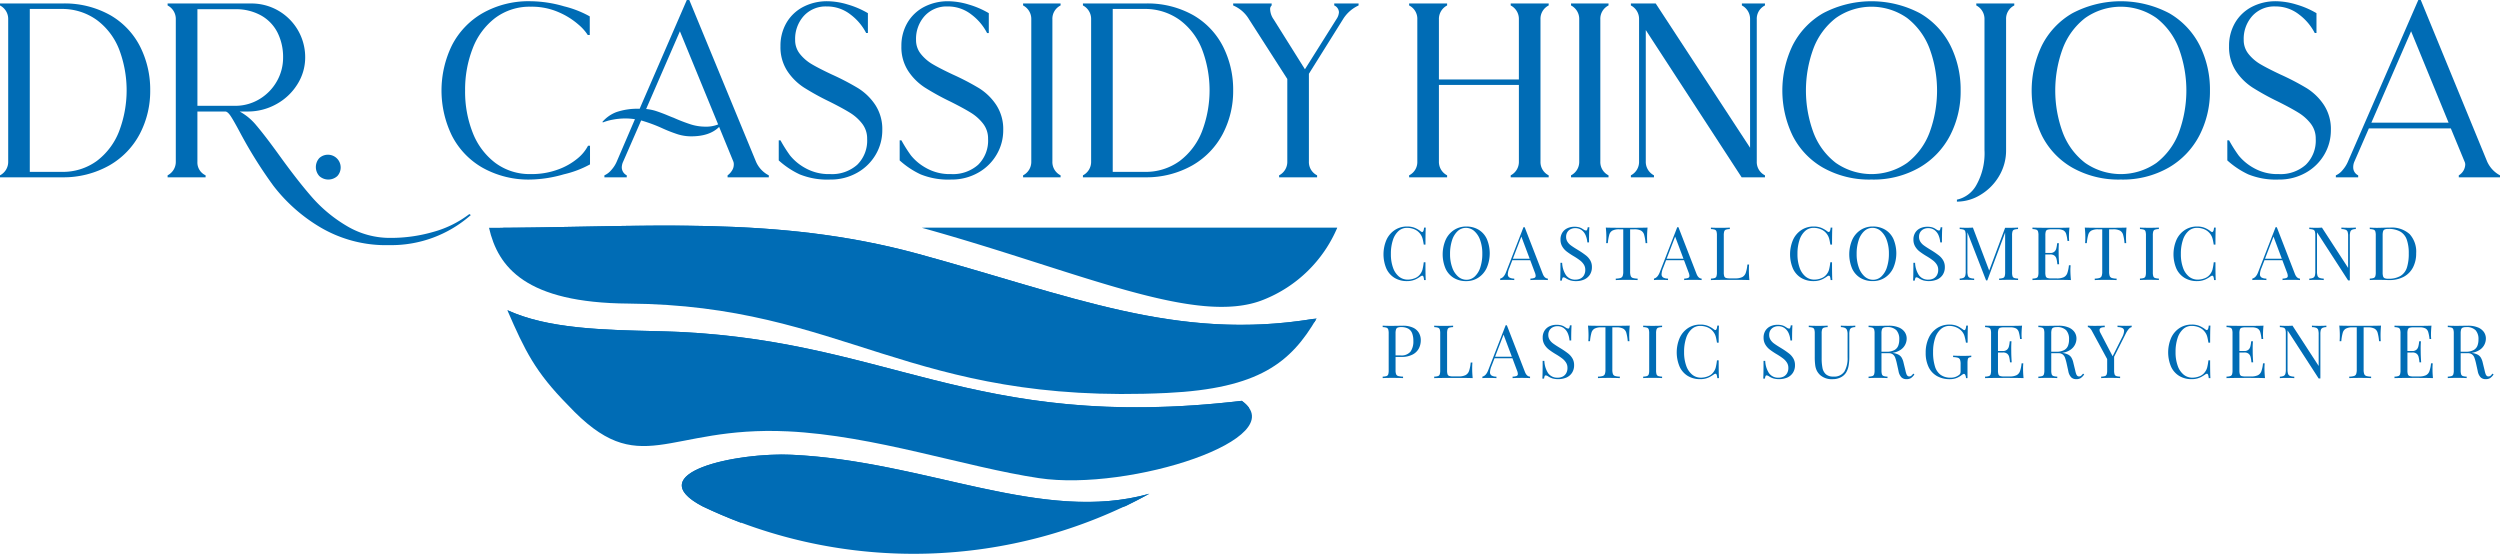 <svg height="123.404" viewBox="0 0 557.078 123.404" width="557.078" xmlns="http://www.w3.org/2000/svg"><g fill="#006cb5"><path d="m591.376 523.516a5.906 5.906 0 0 1 1.359.791.532.532 0 0 0 .322.145c.227 0 .366-.328.421-.985h.378q-.064 1.074-.064 3.8h-.379c-.08-.494-.154-.88-.221-1.154a3.54 3.54 0 0 0 -.238-.7 3.386 3.386 0 0 0 -.372-.593 3.111 3.111 0 0 0 -1.266-.969 4.225 4.225 0 0 0 -1.654-.321 2.754 2.754 0 0 0 -1.879.71 4.569 4.569 0 0 0 -1.252 2.024 9.661 9.661 0 0 0 -.443 3.082 8.791 8.791 0 0 0 .485 3.089 4.392 4.392 0 0 0 1.33 1.96 3.017 3.017 0 0 0 1.921.669 4.252 4.252 0 0 0 1.6-.314 2.636 2.636 0 0 0 1.218-.944 2.883 2.883 0 0 0 .484-.98 12.365 12.365 0 0 0 .282-1.634h.379q0 2.849.064 3.969h-.378a2.74 2.74 0 0 0 -.134-.746q-.091-.229-.27-.229a.673.673 0 0 0 -.338.137 8.989 8.989 0 0 1 -.908.568 4.409 4.409 0 0 1 -.948.363 4.677 4.677 0 0 1 -1.2.141 5.249 5.249 0 0 1 -2.755-.709 4.715 4.715 0 0 1 -1.831-2.062 8.193 8.193 0 0 1 .02-6.441 5.188 5.188 0 0 1 1.864-2.178 4.877 4.877 0 0 1 2.717-.774 4.5 4.5 0 0 1 1.686.285z" transform="translate(-276.153 -472.756)"/><path d="m612.142 523.944a4.706 4.706 0 0 1 1.83 2.061 8.2 8.2 0 0 1 -.02 6.441 5.168 5.168 0 0 1 -1.864 2.178 4.878 4.878 0 0 1 -2.717.774 5.252 5.252 0 0 1 -2.756-.709 4.721 4.721 0 0 1 -1.83-2.062 8.193 8.193 0 0 1 .02-6.441 5.183 5.183 0 0 1 1.864-2.178 4.877 4.877 0 0 1 2.717-.774 5.244 5.244 0 0 1 2.756.71zm-4.684.326a4.744 4.744 0 0 0 -1.242 2.057 9.636 9.636 0 0 0 -.436 3.021 8.676 8.676 0 0 0 .485 3.025 4.748 4.748 0 0 0 1.318 2.016 2.8 2.8 0 0 0 1.852.71 2.664 2.664 0 0 0 1.86-.74 4.731 4.731 0 0 0 1.237-2.056 9.6 9.6 0 0 0 .436-3.021 8.712 8.712 0 0 0 -.483-3.025 4.767 4.767 0 0 0 -1.315-2.016 2.77 2.77 0 0 0 -1.847-.71 2.679 2.679 0 0 0 -1.865.739z" transform="translate(-282.662 -472.756)"/><path d="m633.9 534.908v.331q-.679-.048-1.775-.049c-.94 0-1.646.017-2.113.049v-.331a2.476 2.476 0 0 0 .9-.154.464.464 0 0 0 .27-.459 2.285 2.285 0 0 0 -.193-.775l-1.017-2.711h-3.985l-.677 1.751a3.918 3.918 0 0 0 -.331 1.355.822.822 0 0 0 .351.75 2.124 2.124 0 0 0 1.085.242v.331q-.945-.048-1.9-.049-.743 0-1.234.049v-.331q.824-.185 1.3-1.435l3.887-10.012h.267l4.025 10.391q.396 1.025 1.14 1.057zm-5.9-9.357-1.894 4.928h3.743z" transform="translate(-288.99 -472.831)"/><path d="m647.306 523.391a2.588 2.588 0 0 1 .609.21 5.439 5.439 0 0 1 .532.318 1.232 1.232 0 0 0 .566.233.251.251 0 0 0 .233-.172 1.948 1.948 0 0 0 .129-.554h.38q-.082.967-.08 3.371h-.38a4.937 4.937 0 0 0 -.367-1.564 2.805 2.805 0 0 0 -.887-1.166 2.323 2.323 0 0 0 -1.455-.448 2.193 2.193 0 0 0 -1.041.242 1.783 1.783 0 0 0 -.718.676 1.927 1.927 0 0 0 -.258 1 2.017 2.017 0 0 0 .285 1.088 2.971 2.971 0 0 0 .734.8q.448.339 1.262.839l.492.3a18.738 18.738 0 0 1 1.646 1.133 3.872 3.872 0 0 1 .968 1.114 2.906 2.906 0 0 1 .363 1.472 3.052 3.052 0 0 1 -.468 1.723 2.915 2.915 0 0 1 -1.262 1.06 4.327 4.327 0 0 1 -1.779.354 4.281 4.281 0 0 1 -1.3-.165 4.209 4.209 0 0 1 -.96-.448 1.229 1.229 0 0 0 -.566-.233.253.253 0 0 0 -.233.174 1.976 1.976 0 0 0 -.13.552h-.38q.066-.9.066-3.961h.38a5.379 5.379 0 0 0 .822 2.714 2.466 2.466 0 0 0 2.187 1.037 2.414 2.414 0 0 0 1.053-.234 1.853 1.853 0 0 0 .79-.73 2.329 2.329 0 0 0 .3-1.238 2.125 2.125 0 0 0 -.311-1.141 3.538 3.538 0 0 0 -.843-.924 13.906 13.906 0 0 0 -1.42-.952 15.956 15.956 0 0 1 -1.581-1.056 3.964 3.964 0 0 1 -.98-1.117 2.948 2.948 0 0 1 -.384-1.529 2.827 2.827 0 0 1 .424-1.582 2.612 2.612 0 0 1 1.13-.963 3.727 3.727 0 0 1 1.553-.318 3.958 3.958 0 0 1 .879.085z" transform="translate(-295.59 -472.78)"/><path d="m667.632 525.7q0 .831.048 1.355h-.38a10.046 10.046 0 0 0 -.327-1.9 1.53 1.53 0 0 0 -.694-.9 3.139 3.139 0 0 0 -1.521-.286h-.9v9.4a2.872 2.872 0 0 0 .129 1 .753.753 0 0 0 .467.44 3.853 3.853 0 0 0 1.073.145v.331q-.871-.048-2.427-.049-1.653 0-2.443.049v-.331a3.831 3.831 0 0 0 1.072-.145.745.745 0 0 0 .467-.44 2.837 2.837 0 0 0 .13-1v-9.4h-.894a3.135 3.135 0 0 0 -1.521.286 1.524 1.524 0 0 0 -.693.9 10 10 0 0 0 -.328 1.9h-.378q.048-.524.047-1.355a20.132 20.132 0 0 0 -.12-2.114q1.372.05 4.663.049 3.266 0 4.639-.049-.111 1.176-.109 2.114z" transform="translate(-300.615 -472.871)"/><path d="m685.086 534.908v.331q-.679-.048-1.775-.049-1.41 0-2.114.049v-.331a2.481 2.481 0 0 0 .9-.154.465.465 0 0 0 .27-.459 2.283 2.283 0 0 0 -.194-.775l-1.017-2.711h-3.985l-.677 1.751a3.923 3.923 0 0 0 -.331 1.355.823.823 0 0 0 .35.75 2.129 2.129 0 0 0 1.085.242v.331q-.944-.048-1.9-.049-.743 0-1.235.049v-.331q.823-.185 1.3-1.435l3.888-10.012h.267l4.025 10.391q.399 1.025 1.143 1.057zm-5.9-9.357-1.894 4.928h3.743z" transform="translate(-305.91 -472.831)"/><path d="m696.763 524.043a.62.62 0 0 0 -.372.387 2.939 2.939 0 0 0 -.1.9v8.195a2.9 2.9 0 0 0 .1.9.6.6 0 0 0 .372.375 2.814 2.814 0 0 0 .868.1h1.21a3.379 3.379 0 0 0 1.568-.289 1.666 1.666 0 0 0 .774-.929 7.994 7.994 0 0 0 .368-1.871h.38q-.049.516-.049 1.355 0 .937.114 2.113-1.121-.048-3.783-.049-3.17 0-4.792.049v-.331a2.962 2.962 0 0 0 .868-.129.616.616 0 0 0 .37-.388 2.925 2.925 0 0 0 .1-.9v-8.195a2.935 2.935 0 0 0 -.1-.9.618.618 0 0 0 -.37-.387 2.933 2.933 0 0 0 -.868-.13v-.331q.686.05 2.114.049 1.337 0 2.1-.049v.331a2.93 2.93 0 0 0 -.872.124z" transform="translate(-312.177 -472.871)"/><path d="m726.713 523.516a5.909 5.909 0 0 1 1.36.791.531.531 0 0 0 .321.145c.227 0 .366-.328.421-.985h.378q-.064 1.074-.064 3.8h-.379c-.081-.494-.154-.88-.221-1.154a3.572 3.572 0 0 0 -.238-.7 3.416 3.416 0 0 0 -.372-.593 3.109 3.109 0 0 0 -1.267-.969 4.223 4.223 0 0 0 -1.654-.321 2.754 2.754 0 0 0 -1.879.71 4.57 4.57 0 0 0 -1.252 2.024 9.672 9.672 0 0 0 -.443 3.082 8.787 8.787 0 0 0 .485 3.089 4.392 4.392 0 0 0 1.33 1.96 3.017 3.017 0 0 0 1.92.669 4.251 4.251 0 0 0 1.6-.314 2.636 2.636 0 0 0 1.218-.944 2.889 2.889 0 0 0 .485-.98 12.512 12.512 0 0 0 .282-1.634h.379q0 2.849.064 3.969h-.378a2.748 2.748 0 0 0 -.134-.746c-.061-.153-.151-.229-.27-.229a.672.672 0 0 0 -.338.137 9.025 9.025 0 0 1 -.909.568 4.411 4.411 0 0 1 -.948.363 4.676 4.676 0 0 1 -1.2.141 5.249 5.249 0 0 1 -2.756-.709 4.722 4.722 0 0 1 -1.831-2.062 8.194 8.194 0 0 1 .02-6.441 5.185 5.185 0 0 1 1.864-2.178 4.877 4.877 0 0 1 2.718-.774 4.5 4.5 0 0 1 1.688.285z" transform="translate(-320.891 -472.756)"/><path d="m747.48 523.944a4.7 4.7 0 0 1 1.83 2.056 8.194 8.194 0 0 1 -.02 6.441 5.169 5.169 0 0 1 -1.864 2.178 4.877 4.877 0 0 1 -2.717.774 5.25 5.25 0 0 1 -2.756-.709 4.715 4.715 0 0 1 -1.831-2.062 8.194 8.194 0 0 1 .02-6.441 5.187 5.187 0 0 1 1.864-2.178 4.877 4.877 0 0 1 2.717-.774 5.246 5.246 0 0 1 2.757.715zm-4.684.326a4.739 4.739 0 0 0 -1.242 2.057 9.634 9.634 0 0 0 -.436 3.021 8.679 8.679 0 0 0 .485 3.025 4.757 4.757 0 0 0 1.318 2.016 2.8 2.8 0 0 0 1.852.71 2.663 2.663 0 0 0 1.86-.74 4.724 4.724 0 0 0 1.237-2.056 9.6 9.6 0 0 0 .437-3.021 8.7 8.7 0 0 0 -.483-3.025 4.761 4.761 0 0 0 -1.315-2.016 2.77 2.77 0 0 0 -1.847-.71 2.675 2.675 0 0 0 -1.862.739z" transform="translate(-327.401 -472.756)"/><path d="m764.783 523.391a2.59 2.59 0 0 1 .609.21 5.475 5.475 0 0 1 .532.318 1.232 1.232 0 0 0 .565.233.251.251 0 0 0 .234-.172 1.972 1.972 0 0 0 .129-.554h.38q-.082.967-.081 3.371h-.379a4.952 4.952 0 0 0 -.367-1.564 2.811 2.811 0 0 0 -.887-1.166 2.323 2.323 0 0 0 -1.455-.448 2.19 2.19 0 0 0 -1.041.242 1.79 1.79 0 0 0 -.718.676 1.933 1.933 0 0 0 -.257 1 2.025 2.025 0 0 0 .284 1.088 2.994 2.994 0 0 0 .735.8q.448.339 1.262.839l.492.3a18.747 18.747 0 0 1 1.646 1.133 3.868 3.868 0 0 1 .968 1.114 2.906 2.906 0 0 1 .362 1.472 3.052 3.052 0 0 1 -.467 1.723 2.917 2.917 0 0 1 -1.262 1.06 4.86 4.86 0 0 1 -3.077.189 4.205 4.205 0 0 1 -.96-.448 1.227 1.227 0 0 0 -.566-.233.252.252 0 0 0 -.233.174 1.962 1.962 0 0 0 -.13.552h-.38q.066-.9.066-3.961h.379a5.373 5.373 0 0 0 .821 2.714 2.466 2.466 0 0 0 2.187 1.037 2.415 2.415 0 0 0 1.053-.234 1.851 1.851 0 0 0 .79-.73 2.336 2.336 0 0 0 .3-1.238 2.127 2.127 0 0 0 -.311-1.141 3.536 3.536 0 0 0 -.843-.924 13.847 13.847 0 0 0 -1.421-.952 15.985 15.985 0 0 1 -1.58-1.056 3.971 3.971 0 0 1 -.98-1.117 2.95 2.95 0 0 1 -.384-1.529 2.826 2.826 0 0 1 .424-1.582 2.608 2.608 0 0 1 1.129-.963 3.727 3.727 0 0 1 1.553-.318 3.955 3.955 0 0 1 .879.085z" transform="translate(-334.425 -472.78)"/><path d="m788.382 524.043a.623.623 0 0 0 -.372.387 2.932 2.932 0 0 0 -.1.9v8.195a2.922 2.922 0 0 0 .1.9.621.621 0 0 0 .372.388 2.953 2.953 0 0 0 .867.129v.331q-.775-.048-2.1-.049-1.419 0-2.114.049v-.331a2.9 2.9 0 0 0 .862-.129.613.613 0 0 0 .367-.388 2.918 2.918 0 0 0 .1-.9v-8.839l-3.976 10.671h-.267l-4.163-10.72v8.719a3.08 3.08 0 0 0 .113.96.766.766 0 0 0 .424.463 2.706 2.706 0 0 0 .964.166v.331q-.589-.048-1.686-.049-.985 0-1.533.049v-.331a2.159 2.159 0 0 0 .85-.166.755.755 0 0 0 .384-.463 3.292 3.292 0 0 0 .1-.96v-8.026a2.905 2.905 0 0 0 -.1-.9.617.617 0 0 0 -.37-.387 2.931 2.931 0 0 0 -.867-.13v-.331c.36.034.872.049 1.533.049.58 0 1.05-.016 1.411-.049l3.63 9.584 3.548-9.534h.783q1.322 0 2.1-.049v.331a2.923 2.923 0 0 0 -.86.129z" transform="translate(-339.557 -472.871)"/><path d="m809.03 535.279q-1.121-.048-3.783-.049-3.17 0-4.792.049v-.331a2.96 2.96 0 0 0 .868-.129.615.615 0 0 0 .37-.388 2.907 2.907 0 0 0 .1-.9v-8.195a2.916 2.916 0 0 0 -.1-.9.616.616 0 0 0 -.37-.387 2.93 2.93 0 0 0 -.868-.13v-.331q1.622.05 4.792.049 2.428 0 3.452-.049a18.993 18.993 0 0 0 -.113 1.952 8.471 8.471 0 0 0 .049 1.024h-.38a8.08 8.08 0 0 0 -.3-1.6 1.33 1.33 0 0 0 -.614-.762 2.772 2.772 0 0 0 -1.3-.238h-1.372a2.764 2.764 0 0 0 -.868.1.59.59 0 0 0 -.371.375 2.883 2.883 0 0 0 -.1.9v3.9h1.1a1.307 1.307 0 0 0 .892-.274 1.364 1.364 0 0 0 .419-.645 6.239 6.239 0 0 0 .181-.936 2.54 2.54 0 0 1 .041-.323h.378q-.055.815-.056 1.557l.009.791q0 .838.1 2.347h-.394l-.025-.235a6.371 6.371 0 0 0 -.184-1.041 1.309 1.309 0 0 0 -.431-.648 1.459 1.459 0 0 0 -.941-.263h-1.1v3.969a2.9 2.9 0 0 0 .1.9.6.6 0 0 0 .371.375 2.816 2.816 0 0 0 .868.1h1.21a3.548 3.548 0 0 0 1.569-.274 1.606 1.606 0 0 0 .774-.88 7.251 7.251 0 0 0 .367-1.774h.38a11.576 11.576 0 0 0 -.049 1.194q.008.921.121 2.1z" transform="translate(-347.559 -472.871)"/><path d="m827.061 525.7c0 .554.015 1.005.047 1.355h-.378a10 10 0 0 0 -.328-1.9 1.53 1.53 0 0 0 -.693-.9 3.141 3.141 0 0 0 -1.521-.286h-.894v9.4a2.888 2.888 0 0 0 .128 1 .754.754 0 0 0 .468.44 3.847 3.847 0 0 0 1.073.145v.331q-.872-.048-2.428-.049-1.653 0-2.443.049v-.331a3.829 3.829 0 0 0 1.071-.145.748.748 0 0 0 .468-.44 2.837 2.837 0 0 0 .129-1v-9.4h-.894a3.136 3.136 0 0 0 -1.521.286 1.531 1.531 0 0 0 -.694.9 9.99 9.99 0 0 0 -.327 1.9h-.378q.048-.524.047-1.355a20.272 20.272 0 0 0 -.121-2.114q1.372.05 4.662.049 3.267 0 4.639-.049c-.073.782-.112 1.487-.112 2.114z" transform="translate(-353.317 -472.871)"/><path d="m839.581 524.043a.62.62 0 0 0 -.372.387 2.941 2.941 0 0 0 -.1.9v8.195a2.931 2.931 0 0 0 .1.9.618.618 0 0 0 .372.388 2.963 2.963 0 0 0 .868.129v.331q-.76-.048-2.1-.049-1.42 0-2.114.049v-.331a2.957 2.957 0 0 0 .867-.129.615.615 0 0 0 .37-.388 2.91 2.91 0 0 0 .1-.9v-8.195a2.919 2.919 0 0 0 -.1-.9.617.617 0 0 0 -.37-.387 2.927 2.927 0 0 0 -.867-.13v-.331q.686.05 2.114.049 1.337 0 2.1-.049v.331a2.933 2.933 0 0 0 -.868.13z" transform="translate(-359.388 -472.871)"/><path d="m854.333 523.516a5.879 5.879 0 0 1 1.36.791.532.532 0 0 0 .321.145c.228 0 .366-.328.421-.985h.377q-.063 1.074-.063 3.8h-.38c-.081-.494-.154-.88-.221-1.154a3.592 3.592 0 0 0 -.238-.7 3.42 3.42 0 0 0 -.372-.593 3.108 3.108 0 0 0 -1.267-.969 4.222 4.222 0 0 0 -1.653-.321 2.756 2.756 0 0 0 -1.879.71 4.563 4.563 0 0 0 -1.251 2.024 9.647 9.647 0 0 0 -.444 3.082 8.8 8.8 0 0 0 .485 3.089 4.389 4.389 0 0 0 1.331 1.96 3.015 3.015 0 0 0 1.92.669 4.258 4.258 0 0 0 1.605-.314 2.643 2.643 0 0 0 1.218-.944 2.913 2.913 0 0 0 .485-.98 12.611 12.611 0 0 0 .281-1.634h.38q0 2.849.063 3.969h-.377a2.71 2.71 0 0 0 -.135-.746c-.061-.153-.151-.229-.27-.229a.673.673 0 0 0 -.338.137 9.058 9.058 0 0 1 -.908.568 4.4 4.4 0 0 1 -.948.363 4.67 4.67 0 0 1 -1.2.141 5.25 5.25 0 0 1 -2.755-.709 4.716 4.716 0 0 1 -1.831-2.062 8.2 8.2 0 0 1 .02-6.441 5.184 5.184 0 0 1 1.865-2.178 4.873 4.873 0 0 1 2.717-.774 4.5 4.5 0 0 1 1.681.285z" transform="translate(-363.078 -472.756)"/><path d="m884.262 534.908v.331q-.679-.048-1.775-.049c-.94 0-1.646.017-2.114.049v-.331a2.478 2.478 0 0 0 .9-.154.464.464 0 0 0 .27-.459 2.283 2.283 0 0 0 -.193-.775l-1.017-2.711h-3.985l-.677 1.751a3.917 3.917 0 0 0 -.331 1.355.822.822 0 0 0 .35.75 2.127 2.127 0 0 0 1.085.242v.331q-.945-.048-1.9-.049-.743 0-1.234.049v-.331q.823-.185 1.3-1.435l3.887-10.012h.267l4.024 10.391q.4 1.025 1.143 1.057zm-5.9-9.357-1.894 4.928h3.742z" transform="translate(-371.752 -472.831)"/><path d="m902.12 524.079a.751.751 0 0 0 -.382.463 3.285 3.285 0 0 0 -.1.961v9.857h-.38l-6.937-10.72v8.719a3.107 3.107 0 0 0 .112.96.768.768 0 0 0 .424.463 2.711 2.711 0 0 0 .965.166v.331q-.59-.048-1.686-.049-.985 0-1.533.049v-.331a2.156 2.156 0 0 0 .85-.166.755.755 0 0 0 .385-.463 3.306 3.306 0 0 0 .1-.96v-8.026a2.926 2.926 0 0 0 -.1-.9.618.618 0 0 0 -.371-.387 2.925 2.925 0 0 0 -.867-.13v-.331c.359.034.872.049 1.533.049.494 0 .924-.016 1.29-.049l5.833 8.987v-7.072a3.213 3.213 0 0 0 -.109-.961.757.757 0 0 0 -.424-.463 2.764 2.764 0 0 0 -.967-.166v-.331q.588.05 1.686.049.983 0 1.532-.049v.331a2.18 2.18 0 0 0 -.854.169z" transform="translate(-378.02 -472.871)"/><path d="m921.62 525.042a5.783 5.783 0 0 1 1.455 4.259 6.707 6.707 0 0 1 -.706 3.15 4.951 4.951 0 0 1 -2.053 2.089 6.6 6.6 0 0 1 -3.219.738c-.258 0-.581-.007-.968-.024-.919-.015-1.369-.025-1.347-.025q-1.355 0-2.048.049v-.331a2.956 2.956 0 0 0 .867-.129.615.615 0 0 0 .37-.388 2.89 2.89 0 0 0 .1-.9v-8.195a2.9 2.9 0 0 0 -.1-.9.617.617 0 0 0 -.37-.387 2.926 2.926 0 0 0 -.867-.13v-.331c.591.038 1.129.056 1.612.056l.4-.007.678-.016q1.289-.032 1.815-.034a5.941 5.941 0 0 1 4.381 1.456zm-5.561-1.042a.646.646 0 0 0 -.355.416 3.008 3.008 0 0 0 -.1.887v8.26a2.992 2.992 0 0 0 .1.89.641.641 0 0 0 .358.412 2 2 0 0 0 .786.117 5.1 5.1 0 0 0 2.759-.638 3.39 3.39 0 0 0 1.409-1.859 10.051 10.051 0 0 0 .407-3.118 9.082 9.082 0 0 0 -.444-3.1 3.352 3.352 0 0 0 -1.448-1.791 5.284 5.284 0 0 0 -2.7-.593 1.948 1.948 0 0 0 -.772.117z" transform="translate(-384.676 -472.871)"/><path d="m587.037 566.166a2.313 2.313 0 0 0 .129.9.712.712 0 0 0 .468.388 4.507 4.507 0 0 0 1.073.129v.331q-.855-.048-2.428-.049c-.946 0-1.652.017-2.113.049v-.331a2.958 2.958 0 0 0 .867-.129.614.614 0 0 0 .37-.388 2.913 2.913 0 0 0 .1-.9v-8.194a2.92 2.92 0 0 0 -.1-.9.62.62 0 0 0 -.37-.388 2.969 2.969 0 0 0 -.867-.129v-.331q.685.05 2.016.049.29 0 1.791-.025l.7-.008a5.283 5.283 0 0 1 2.193.407 2.934 2.934 0 0 1 1.343 1.141 3.218 3.218 0 0 1 .448 1.71 3.98 3.98 0 0 1 -.4 1.744 3.254 3.254 0 0 1 -1.376 1.395 5.141 5.141 0 0 1 -2.57.556h-1.274zm.452-9.5a.647.647 0 0 0 -.355.416 3.011 3.011 0 0 0 -.1.887v4.888h1.114a2.576 2.576 0 0 0 2.234-.863 3.906 3.906 0 0 0 .62-2.322 4.752 4.752 0 0 0 -.275-1.751 2 2 0 0 0 -.874-1.029 3.206 3.206 0 0 0 -1.593-.343 1.967 1.967 0 0 0 -.77.119z" transform="translate(-276.061 -483.66)"/><path d="m604.66 556.68a.623.623 0 0 0 -.372.388 2.932 2.932 0 0 0 -.1.9v8.194a2.9 2.9 0 0 0 .1.9.6.6 0 0 0 .372.375 2.836 2.836 0 0 0 .867.1h1.21a3.376 3.376 0 0 0 1.568-.289 1.671 1.671 0 0 0 .775-.928 7.981 7.981 0 0 0 .367-1.872h.38c-.031.345-.049.8-.049 1.355q0 .938.113 2.114-1.121-.048-3.783-.049-3.17 0-4.791.049v-.331a2.956 2.956 0 0 0 .867-.129.614.614 0 0 0 .37-.388 2.921 2.921 0 0 0 .1-.9v-8.194a2.928 2.928 0 0 0 -.1-.9.62.62 0 0 0 -.37-.388 2.968 2.968 0 0 0 -.867-.129v-.331q.686.05 2.113.049 1.337 0 2.1-.049v.331a2.965 2.965 0 0 0 -.87.122z" transform="translate(-281.73 -483.66)"/><path d="m627.972 567.546v.331q-.679-.048-1.775-.049-1.411 0-2.114.049v-.331a2.481 2.481 0 0 0 .9-.154.464.464 0 0 0 .27-.458 2.272 2.272 0 0 0 -.194-.774l-1.016-2.711h-3.985l-.677 1.751a3.922 3.922 0 0 0 -.331 1.355.823.823 0 0 0 .35.75 2.133 2.133 0 0 0 1.085.242v.331q-.944-.048-1.9-.049-.743 0-1.234.049v-.331q.822-.185 1.3-1.436l3.888-10.011h.266l4.025 10.391q.398 1.023 1.142 1.055zm-5.9-9.357-1.895 4.928h3.743z" transform="translate(-287.03 -483.62)"/><path d="m641.377 556.028a2.6 2.6 0 0 1 .61.21 5.577 5.577 0 0 1 .532.319 1.237 1.237 0 0 0 .565.233.25.25 0 0 0 .233-.172 1.969 1.969 0 0 0 .13-.554h.38q-.082.967-.081 3.371h-.38a4.948 4.948 0 0 0 -.367-1.564 2.818 2.818 0 0 0 -.887-1.165 2.325 2.325 0 0 0 -1.456-.449 2.2 2.2 0 0 0 -1.04.243 1.794 1.794 0 0 0 -.718.677 1.932 1.932 0 0 0 -.258 1 2.023 2.023 0 0 0 .285 1.088 2.958 2.958 0 0 0 .735.8q.448.338 1.262.84l.492.3a18.827 18.827 0 0 1 1.646 1.133 3.87 3.87 0 0 1 .967 1.114 2.907 2.907 0 0 1 .363 1.472 3.046 3.046 0 0 1 -.468 1.722 2.908 2.908 0 0 1 -1.262 1.06 4.873 4.873 0 0 1 -3.077.19 4.228 4.228 0 0 1 -.96-.449 1.227 1.227 0 0 0 -.565-.233.252.252 0 0 0 -.234.173 2.014 2.014 0 0 0 -.129.552h-.38q.066-.9.066-3.961h.38a5.367 5.367 0 0 0 .821 2.714 2.466 2.466 0 0 0 2.187 1.036 2.417 2.417 0 0 0 1.053-.233 1.846 1.846 0 0 0 .789-.73 2.33 2.33 0 0 0 .3-1.238 2.124 2.124 0 0 0 -.311-1.141 3.552 3.552 0 0 0 -.843-.924 13.855 13.855 0 0 0 -1.421-.952 15.977 15.977 0 0 1 -1.58-1.057 3.982 3.982 0 0 1 -.98-1.117 2.955 2.955 0 0 1 -.384-1.529 2.822 2.822 0 0 1 .424-1.582 2.607 2.607 0 0 1 1.129-.963 3.722 3.722 0 0 1 1.553-.319 3.9 3.9 0 0 1 .879.085z" transform="translate(-293.631 -483.569)"/><path d="m661.7 558.334q0 .832.047 1.355h-.378a10.014 10.014 0 0 0 -.328-1.9 1.53 1.53 0 0 0 -.693-.9 3.139 3.139 0 0 0 -1.521-.286h-.894v9.397a2.9 2.9 0 0 0 .128 1 .755.755 0 0 0 .468.44 3.888 3.888 0 0 0 1.073.145v.331q-.872-.048-2.428-.049-1.653 0-2.443.049v-.331a3.861 3.861 0 0 0 1.071-.145.747.747 0 0 0 .468-.44 2.843 2.843 0 0 0 .13-1v-9.4h-.9a3.134 3.134 0 0 0 -1.521.286 1.529 1.529 0 0 0 -.694.9 10.016 10.016 0 0 0 -.327 1.9h-.378q.048-.524.047-1.355a20.162 20.162 0 0 0 -.12-2.114q1.372.05 4.662.049 3.266 0 4.639-.049c-.068.789-.108 1.493-.108 2.117z" transform="translate(-298.655 -483.66)"/><path d="m674.227 556.68a.622.622 0 0 0 -.372.388 2.925 2.925 0 0 0 -.1.9v8.194a2.918 2.918 0 0 0 .1.9.616.616 0 0 0 .372.388 2.954 2.954 0 0 0 .867.129v.331q-.759-.048-2.1-.049-1.42 0-2.114.049v-.331a2.95 2.95 0 0 0 .867-.129.614.614 0 0 0 .37-.388 2.9 2.9 0 0 0 .1-.9v-8.194a2.906 2.906 0 0 0 -.1-.9.621.621 0 0 0 -.37-.388 2.962 2.962 0 0 0 -.867-.129v-.331q.686.05 2.114.049 1.336 0 2.1-.049v.331a2.965 2.965 0 0 0 -.867.129z" transform="translate(-304.727 -483.66)"/><path d="m688.975 556.154a5.871 5.871 0 0 1 1.36.791.532.532 0 0 0 .321.145c.228 0 .366-.328.421-.985h.377q-.063 1.074-.064 3.8h-.38c-.081-.494-.154-.879-.221-1.154a3.609 3.609 0 0 0 -.238-.7 3.443 3.443 0 0 0 -.372-.593 3.1 3.1 0 0 0 -1.267-.969 4.216 4.216 0 0 0 -1.654-.321 2.753 2.753 0 0 0 -1.879.71 4.562 4.562 0 0 0 -1.251 2.024 9.644 9.644 0 0 0 -.444 3.082 8.8 8.8 0 0 0 .485 3.089 4.391 4.391 0 0 0 1.331 1.96 3.016 3.016 0 0 0 1.92.669 4.243 4.243 0 0 0 1.605-.314 2.638 2.638 0 0 0 1.218-.943 2.912 2.912 0 0 0 .484-.98 12.565 12.565 0 0 0 .282-1.633h.38q0 2.848.064 3.968h-.377a2.745 2.745 0 0 0 -.134-.746q-.092-.229-.27-.229a.673.673 0 0 0 -.339.137 8.985 8.985 0 0 1 -.908.568 4.411 4.411 0 0 1 -.948.363 4.671 4.671 0 0 1 -1.2.14 5.254 5.254 0 0 1 -2.755-.708 4.714 4.714 0 0 1 -1.83-2.062 8.2 8.2 0 0 1 .019-6.441 5.184 5.184 0 0 1 1.864-2.178 4.873 4.873 0 0 1 2.717-.774 4.5 4.5 0 0 1 1.683.284z" transform="translate(-308.416 -483.545)"/><path d="m714.9 556.028a2.608 2.608 0 0 1 .61.21 5.45 5.45 0 0 1 .532.319 1.237 1.237 0 0 0 .566.233.252.252 0 0 0 .233-.172 1.968 1.968 0 0 0 .13-.554h.379q-.082.967-.08 3.371h-.38a4.937 4.937 0 0 0 -.368-1.564 2.8 2.8 0 0 0 -.887-1.165 2.324 2.324 0 0 0 -1.455-.449 2.2 2.2 0 0 0 -1.041.243 1.793 1.793 0 0 0 -.718.677 1.928 1.928 0 0 0 -.258 1 2.018 2.018 0 0 0 .285 1.088 2.974 2.974 0 0 0 .734.8q.448.338 1.262.84l.492.3a18.725 18.725 0 0 1 1.646 1.133 3.866 3.866 0 0 1 .968 1.114 2.907 2.907 0 0 1 .363 1.472 3.049 3.049 0 0 1 -.468 1.722 2.91 2.91 0 0 1 -1.262 1.06 4.874 4.874 0 0 1 -3.077.19 4.219 4.219 0 0 1 -.96-.449 1.229 1.229 0 0 0 -.566-.233.252.252 0 0 0 -.233.173 1.98 1.98 0 0 0 -.13.552h-.379q.066-.9.065-3.961h.379a5.38 5.38 0 0 0 .822 2.714 2.467 2.467 0 0 0 2.187 1.036 2.419 2.419 0 0 0 1.054-.233 1.851 1.851 0 0 0 .789-.73 2.33 2.33 0 0 0 .3-1.238 2.131 2.131 0 0 0 -.311-1.141 3.546 3.546 0 0 0 -.843-.924 13.986 13.986 0 0 0 -1.42-.952 15.863 15.863 0 0 1 -1.58-1.057 3.968 3.968 0 0 1 -.98-1.117 2.948 2.948 0 0 1 -.384-1.529 2.828 2.828 0 0 1 .424-1.582 2.614 2.614 0 0 1 1.129-.963 3.726 3.726 0 0 1 1.553-.319 3.905 3.905 0 0 1 .878.085z" transform="translate(-317.934 -483.569)"/><path d="m735.509 556.717a.74.74 0 0 0 -.38.463 3.438 3.438 0 0 0 -.1.96v4.969a11.305 11.305 0 0 1 -.157 2.038 4.447 4.447 0 0 1 -.521 1.465 2.956 2.956 0 0 1 -1.221 1.125 3.857 3.857 0 0 1 -1.8.414 3.922 3.922 0 0 1 -2.776-.895 3.589 3.589 0 0 1 -.755-.972 3.941 3.941 0 0 1 -.367-1.238 13.647 13.647 0 0 1 -.105-1.889v-5.186a2.937 2.937 0 0 0 -.1-.9.62.62 0 0 0 -.37-.388 2.965 2.965 0 0 0 -.867-.129v-.331q.7.05 2.113.049 1.33 0 2.1-.049v.331a2.967 2.967 0 0 0 -.867.129.62.62 0 0 0 -.37.388 2.858 2.858 0 0 0 -.1.9v5.468a11.207 11.207 0 0 0 .179 2.2 2.56 2.56 0 0 0 .745 1.4 2.378 2.378 0 0 0 1.682.532 2.681 2.681 0 0 0 2.46-1.12 5.893 5.893 0 0 0 .71-3.155v-5.156a2.479 2.479 0 0 0 -.142-.943.878.878 0 0 0 -.458-.475 2.48 2.48 0 0 0 -.9-.171v-.331c.4.033.959.049 1.686.049.662 0 1.172-.015 1.532-.049v.331a2.175 2.175 0 0 0 -.851.166z" transform="translate(-322.943 -483.66)"/><path d="m755.355 567.9a1.787 1.787 0 0 1 -1 .25 1.593 1.593 0 0 1 -1.113-.394 2.676 2.676 0 0 1 -.661-1.4l-.363-1.644a10.614 10.614 0 0 0 -.367-1.328 1.669 1.669 0 0 0 -.524-.743 1.525 1.525 0 0 0 -.973-.277h-1.573v3.8a2.919 2.919 0 0 0 .1.9.617.617 0 0 0 .371.388 2.961 2.961 0 0 0 .868.129v.331q-.759-.048-2.1-.049-1.42 0-2.114.049v-.331a2.957 2.957 0 0 0 .868-.129.614.614 0 0 0 .37-.388 2.921 2.921 0 0 0 .1-.9v-8.194a2.928 2.928 0 0 0 -.1-.9.621.621 0 0 0 -.37-.388 2.968 2.968 0 0 0 -.868-.129v-.331q.693.05 2.016.049.291 0 1.791-.025l.7-.008a5.667 5.667 0 0 1 2.186.375 2.985 2.985 0 0 1 1.347 1.024 2.518 2.518 0 0 1 .451 1.472 3.019 3.019 0 0 1 -1.33 2.482 4.284 4.284 0 0 1 -1.879.7l.2.032a3.671 3.671 0 0 1 1.186.368 1.872 1.872 0 0 1 .706.673 3.792 3.792 0 0 1 .424 1.137l.411 1.686a5.567 5.567 0 0 0 .214.794 1.083 1.083 0 0 0 .259.424.531.531 0 0 0 .375.137.707.707 0 0 0 .451-.14 3.137 3.137 0 0 0 .453-.489l.25.186a3 3 0 0 1 -.762.801zm-6.122-11.232a.647.647 0 0 0 -.355.416 3 3 0 0 0 -.1.887v4.066h1.114a3.574 3.574 0 0 0 1.742-.355 1.907 1.907 0 0 0 .87-.953 3.819 3.819 0 0 0 .242-1.435 2.906 2.906 0 0 0 -.645-2.048 2.75 2.75 0 0 0 -2.1-.695 1.965 1.965 0 0 0 -.767.117z" transform="translate(-329.529 -483.66)"/><path d="m771.421 556.013a3.9 3.9 0 0 1 .9.358q.382.218.882.573a.615.615 0 0 0 .331.169c.21 0 .348-.335.412-1.009h.38q-.064 1.074-.064 3.8h-.379a11.96 11.96 0 0 0 -.316-1.456 2.772 2.772 0 0 0 -.516-.988 3.373 3.373 0 0 0 -1.251-.944 3.855 3.855 0 0 0 -1.6-.346 2.835 2.835 0 0 0 -1.911.71 4.552 4.552 0 0 0 -1.275 2.019 9.457 9.457 0 0 0 -.451 3.069 10.429 10.429 0 0 0 .424 3.251 3.587 3.587 0 0 0 1.291 1.876 3.778 3.778 0 0 0 2.222.608 2.885 2.885 0 0 0 1.718-.515 1.083 1.083 0 0 0 .387-.387 1.215 1.215 0 0 0 .088-.517v-1.584a2.892 2.892 0 0 0 -.128-1 .749.749 0 0 0 -.468-.436 4.16 4.16 0 0 0 -1.073-.148v-.331q.814.055 2.332.056 1.161 0 1.717-.056v.331a1.347 1.347 0 0 0 -.553.133.554.554 0 0 0 -.226.375 4.827 4.827 0 0 0 -.061.912v3.264h-.333a1.968 1.968 0 0 0 -.137-.641c-.079-.2-.184-.3-.314-.3a.412.412 0 0 0 -.2.052 3.459 3.459 0 0 0 -.34.23 4.5 4.5 0 0 1 -1.2.669 3.975 3.975 0 0 1 -1.382.226 5.741 5.741 0 0 1 -2.912-.7 4.581 4.581 0 0 1 -1.86-2.024 7.168 7.168 0 0 1 -.641-3.155 7.6 7.6 0 0 1 .681-3.319 5.173 5.173 0 0 1 1.892-2.2 5 5 0 0 1 2.742-.769 4.552 4.552 0 0 1 1.192.144z" transform="translate(-335.811 -483.545)"/><path d="m793.255 567.917q-1.12-.048-3.783-.049-3.17 0-4.791.049v-.331a2.958 2.958 0 0 0 .867-.129.614.614 0 0 0 .37-.388 2.918 2.918 0 0 0 .1-.9v-8.194a2.925 2.925 0 0 0 -.1-.9.62.62 0 0 0 -.37-.388 2.969 2.969 0 0 0 -.867-.129v-.331q1.621.05 4.791.049 2.428 0 3.452-.049a19.013 19.013 0 0 0 -.113 1.952 8.652 8.652 0 0 0 .048 1.024h-.379a8.068 8.068 0 0 0 -.3-1.6 1.326 1.326 0 0 0 -.615-.762 2.772 2.772 0 0 0 -1.3-.238h-1.372a2.777 2.777 0 0 0 -.867.1.592.592 0 0 0 -.372.375 2.888 2.888 0 0 0 -.1.9v3.9h1.1a1.308 1.308 0 0 0 .892-.275 1.363 1.363 0 0 0 .419-.645 6.251 6.251 0 0 0 .181-.936 2.532 2.532 0 0 1 .041-.322h.378c-.037.543-.056 1.061-.056 1.557l.009.791q0 .838.1 2.347h-.379l-.025-.235a6.261 6.261 0 0 0 -.184-1.041 1.312 1.312 0 0 0 -.431-.649 1.462 1.462 0 0 0 -.941-.262h-1.1v3.968a2.907 2.907 0 0 0 .1.9.6.6 0 0 0 .372.375 2.835 2.835 0 0 0 .867.1h1.21a3.535 3.535 0 0 0 1.568-.274 1.6 1.6 0 0 0 .775-.879 7.256 7.256 0 0 0 .368-1.774h.379a11.773 11.773 0 0 0 -.048 1.193q-.006.924.106 2.1z" transform="translate(-342.345 -483.66)"/><path d="m811.868 567.9a1.788 1.788 0 0 1 -1 .25 1.593 1.593 0 0 1 -1.113-.394 2.675 2.675 0 0 1 -.661-1.4l-.362-1.644a10.7 10.7 0 0 0 -.368-1.328 1.668 1.668 0 0 0 -.524-.743 1.525 1.525 0 0 0 -.973-.277h-1.573v3.8a2.935 2.935 0 0 0 .1.9.616.616 0 0 0 .372.388 2.961 2.961 0 0 0 .867.129v.331q-.759-.048-2.1-.049-1.42 0-2.114.049v-.331a2.959 2.959 0 0 0 .868-.129.614.614 0 0 0 .37-.388 2.922 2.922 0 0 0 .1-.9v-8.194a2.929 2.929 0 0 0 -.1-.9.621.621 0 0 0 -.37-.388 2.97 2.97 0 0 0 -.868-.129v-.331q.693.05 2.016.049.292 0 1.792-.025l.7-.008a5.669 5.669 0 0 1 2.186.375 2.987 2.987 0 0 1 1.347 1.024 2.518 2.518 0 0 1 .451 1.472 3.02 3.02 0 0 1 -1.33 2.482 4.282 4.282 0 0 1 -1.879.7l.2.032a3.672 3.672 0 0 1 1.186.368 1.875 1.875 0 0 1 .706.673 3.789 3.789 0 0 1 .423 1.137l.412 1.686a5.6 5.6 0 0 0 .214.794 1.085 1.085 0 0 0 .259.424.531.531 0 0 0 .375.137.708.708 0 0 0 .451-.14 3.12 3.12 0 0 0 .453-.489l.25.186a3 3 0 0 1 -.763.801zm-6.122-11.232a.65.65 0 0 0 -.355.416 3.011 3.011 0 0 0 -.1.887v4.066h1.114a3.575 3.575 0 0 0 1.742-.355 1.908 1.908 0 0 0 .87-.953 3.819 3.819 0 0 0 .242-1.435 2.908 2.908 0 0 0 -.645-2.048 2.751 2.751 0 0 0 -2.1-.695 1.965 1.965 0 0 0 -.768.117z" transform="translate(-348.21 -483.66)"/><path d="m828.66 556.22v.331a1.277 1.277 0 0 0 -.646.416 4.885 4.885 0 0 0 -.677 1.054l-2.59 5.137v3.008a2.894 2.894 0 0 0 .1.9.613.613 0 0 0 .37.388 2.953 2.953 0 0 0 .867.129v.331c-.517-.032-1.214-.049-2.1-.049q-1.42 0-2.122.049v-.331a2.955 2.955 0 0 0 .867-.129.616.616 0 0 0 .37-.388 2.863 2.863 0 0 0 .1-.9v-2.492l-3.348-6.179a2.718 2.718 0 0 0 -.529-.742.68.68 0 0 0 -.431-.186v-.347c.43.033.914.049 1.452.049q1.6 0 2.315-.049v.347c-.774 0-1.161.211-1.161.637a1.31 1.31 0 0 0 .169.573l2.752 5.267 2.1-4.195a3.525 3.525 0 0 0 .453-1.42.7.7 0 0 0 -.364-.665 2.48 2.48 0 0 0 -1.1-.215v-.331q.942.05 1.9.049c.513.002.924-.014 1.253-.047z" transform="translate(-353.657 -483.66)"/><path d="m852.566 556.154a5.89 5.89 0 0 1 1.359.791.532.532 0 0 0 .322.145c.227 0 .365-.328.421-.985h.378q-.064 1.074-.064 3.8h-.38c-.081-.494-.154-.879-.221-1.154a3.6 3.6 0 0 0 -.238-.7 3.411 3.411 0 0 0 -.372-.593 3.1 3.1 0 0 0 -1.267-.969 4.215 4.215 0 0 0 -1.654-.321 2.755 2.755 0 0 0 -1.879.71 4.57 4.57 0 0 0 -1.251 2.024 9.649 9.649 0 0 0 -.443 3.082 8.785 8.785 0 0 0 .484 3.089 4.388 4.388 0 0 0 1.33 1.96 3.016 3.016 0 0 0 1.921.669 4.241 4.241 0 0 0 1.6-.314 2.632 2.632 0 0 0 1.218-.943 2.913 2.913 0 0 0 .485-.98 12.364 12.364 0 0 0 .282-1.633h.38q0 2.848.064 3.968h-.378a2.746 2.746 0 0 0 -.134-.746q-.092-.229-.27-.229a.671.671 0 0 0 -.338.137 8.9 8.9 0 0 1 -.909.568 4.405 4.405 0 0 1 -.948.363 4.669 4.669 0 0 1 -1.2.14 5.255 5.255 0 0 1 -2.755-.708 4.72 4.72 0 0 1 -1.83-2.062 8.2 8.2 0 0 1 .02-6.441 5.182 5.182 0 0 1 1.864-2.178 4.873 4.873 0 0 1 2.717-.774 4.5 4.5 0 0 1 1.686.284z" transform="translate(-362.494 -483.545)"/><path d="m873.623 567.917q-1.121-.048-3.783-.049-3.172 0-4.792.049v-.331a2.963 2.963 0 0 0 .868-.129.615.615 0 0 0 .37-.388 2.913 2.913 0 0 0 .1-.9v-8.194a2.92 2.92 0 0 0 -.1-.9.621.621 0 0 0 -.37-.388 2.974 2.974 0 0 0 -.868-.129v-.331q1.621.05 4.792.049 2.428 0 3.452-.049a19 19 0 0 0 -.114 1.952 8.488 8.488 0 0 0 .049 1.024h-.38a8.081 8.081 0 0 0 -.3-1.6 1.327 1.327 0 0 0 -.614-.762 2.773 2.773 0 0 0 -1.3-.238h-1.372a2.782 2.782 0 0 0 -.867.1.592.592 0 0 0 -.372.375 2.88 2.88 0 0 0 -.1.9v3.9h1.1a1.305 1.305 0 0 0 .891-.275 1.364 1.364 0 0 0 .42-.645 6.152 6.152 0 0 0 .181-.936 2.707 2.707 0 0 1 .042-.322h.378c-.037.543-.057 1.061-.057 1.557l.009.791q0 .838.1 2.347h-.386l-.025-.235a6.352 6.352 0 0 0 -.184-1.041 1.309 1.309 0 0 0 -.432-.649 1.46 1.46 0 0 0 -.94-.262h-1.1v3.968a2.9 2.9 0 0 0 .1.9.6.6 0 0 0 .372.375 2.841 2.841 0 0 0 .867.1h1.21a3.54 3.54 0 0 0 1.569-.274 1.6 1.6 0 0 0 .774-.879 7.224 7.224 0 0 0 .367-1.774h.38a11.457 11.457 0 0 0 -.049 1.193q.001.924.114 2.1z" transform="translate(-368.912 -483.66)"/><path d="m892.313 556.717a.753.753 0 0 0 -.383.463 3.293 3.293 0 0 0 -.1.96v9.86h-.38l-6.937-10.72v8.72a3.11 3.11 0 0 0 .113.96.769.769 0 0 0 .424.463 2.72 2.72 0 0 0 .964.166v.331q-.589-.048-1.686-.049c-.657 0-1.166.017-1.533.049v-.331a2.172 2.172 0 0 0 .851-.166.755.755 0 0 0 .384-.463 3.288 3.288 0 0 0 .1-.96v-8.026a2.93 2.93 0 0 0 -.1-.9.622.622 0 0 0 -.37-.388 2.971 2.971 0 0 0 -.867-.129v-.331c.36.033.872.049 1.533.049.494 0 .924-.015 1.29-.049l5.833 8.987v-7.073a3.22 3.22 0 0 0 -.108-.96.759.759 0 0 0 -.424-.463 2.767 2.767 0 0 0 -.968-.166v-.331q.588.05 1.686.049c.655 0 1.166-.015 1.531-.049v.331a2.175 2.175 0 0 0 -.853.166z" transform="translate(-374.777 -483.66)"/><path d="m911.787 558.334q0 .832.048 1.355h-.378a10.04 10.04 0 0 0 -.327-1.9 1.53 1.53 0 0 0 -.693-.9 3.139 3.139 0 0 0 -1.521-.286h-.9v9.397a2.9 2.9 0 0 0 .128 1 .755.755 0 0 0 .468.44 3.892 3.892 0 0 0 1.073.145v.331q-.87-.048-2.428-.049-1.653 0-2.443.049v-.331a3.864 3.864 0 0 0 1.071-.145.746.746 0 0 0 .468-.44 2.84 2.84 0 0 0 .13-1v-9.4h-.9a3.135 3.135 0 0 0 -1.521.286 1.525 1.525 0 0 0 -.693.9 9.926 9.926 0 0 0 -.328 1.9h-.378q.048-.524.047-1.355a20.129 20.129 0 0 0 -.12-2.114q1.371.05 4.662.049 3.267 0 4.64-.049-.106 1.183-.105 2.117z" transform="translate(-381.325 -483.66)"/><path d="m929.539 567.917q-1.12-.048-3.782-.049-3.171 0-4.792.049v-.331a2.954 2.954 0 0 0 .867-.129.615.615 0 0 0 .37-.388 2.908 2.908 0 0 0 .1-.9v-8.194a2.914 2.914 0 0 0 -.1-.9.621.621 0 0 0 -.37-.388 2.966 2.966 0 0 0 -.867-.129v-.331q1.621.05 4.792.049 2.427 0 3.452-.049a19.217 19.217 0 0 0 -.112 1.952 8.429 8.429 0 0 0 .049 1.024h-.379a8.063 8.063 0 0 0 -.3-1.6 1.324 1.324 0 0 0 -.614-.762 2.77 2.77 0 0 0 -1.3-.238h-1.372a2.781 2.781 0 0 0 -.867.1.592.592 0 0 0 -.372.375 2.883 2.883 0 0 0 -.1.9v3.9h1.1a1.308 1.308 0 0 0 .892-.275 1.354 1.354 0 0 0 .419-.645 6.217 6.217 0 0 0 .181-.936 2.577 2.577 0 0 1 .041-.322h.378c-.037.543-.056 1.061-.056 1.557l.01.791q0 .838.1 2.347h-.38l-.024-.235a6.3 6.3 0 0 0 -.185-1.041 1.306 1.306 0 0 0 -.431-.649 1.461 1.461 0 0 0 -.94-.262h-1.1v3.968a2.9 2.9 0 0 0 .1.9.6.6 0 0 0 .372.375 2.839 2.839 0 0 0 .867.1h1.21a3.533 3.533 0 0 0 1.568-.274 1.6 1.6 0 0 0 .775-.879 7.279 7.279 0 0 0 .368-1.774h.379a11.578 11.578 0 0 0 -.049 1.193q-.01.924.102 2.1z" transform="translate(-387.397 -483.66)"/><path d="m948.152 567.9a1.786 1.786 0 0 1 -1 .25 1.591 1.591 0 0 1 -1.113-.394 2.659 2.659 0 0 1 -.661-1.4l-.363-1.644a10.722 10.722 0 0 0 -.368-1.328 1.671 1.671 0 0 0 -.524-.743 1.522 1.522 0 0 0 -.973-.277h-1.573v3.8a2.937 2.937 0 0 0 .1.9.617.617 0 0 0 .372.388 2.953 2.953 0 0 0 .867.129v.331q-.76-.048-2.1-.049c-.946 0-1.652.017-2.113.049v-.331a2.953 2.953 0 0 0 .867-.129.614.614 0 0 0 .37-.388 2.92 2.92 0 0 0 .1-.9v-8.194a2.927 2.927 0 0 0 -.1-.9.62.62 0 0 0 -.37-.388 2.964 2.964 0 0 0 -.867-.129v-.331q.692.05 2.016.049.29 0 1.791-.025l.7-.008a5.664 5.664 0 0 1 2.185.375 2.987 2.987 0 0 1 1.347 1.024 2.519 2.519 0 0 1 .451 1.472 3.018 3.018 0 0 1 -1.33 2.482 4.283 4.283 0 0 1 -1.879.7l.2.032a3.688 3.688 0 0 1 1.186.368 1.886 1.886 0 0 1 .705.673 3.816 3.816 0 0 1 .424 1.137l.411 1.686a5.586 5.586 0 0 0 .214.794 1.084 1.084 0 0 0 .259.424.532.532 0 0 0 .375.137.707.707 0 0 0 .451-.14 3.126 3.126 0 0 0 .452-.489l.25.186a3 3 0 0 1 -.759.801zm-6.122-11.232a.647.647 0 0 0 -.355.416 3 3 0 0 0 -.1.887v4.066h1.114a3.572 3.572 0 0 0 1.742-.355 1.907 1.907 0 0 0 .87-.953 3.8 3.8 0 0 0 .242-1.435 2.905 2.905 0 0 0 -.645-2.048 2.748 2.748 0 0 0 -2.1-.695 1.968 1.968 0 0 0 -.767.117z" transform="translate(-393.262 -483.66)"/><g fill-rule="evenodd"><path d="m471.124 543.586c-30.908 5.3-54.4-4.961-88.825-14.369-32.244-8.811-61.855-5.8-95.607-5.8 2.006 8.76 8.166 16.717 31.062 16.88 48.18.345 62.4 22.671 120.02 19.916 20.498-.984 27.621-6.782 33.35-16.627z" transform="translate(-177.725 -472.651)"/><path d="m470.1 543.781c-30.322 4.837-53.645-5.278-87.631-14.565-31.2-8.526-59.935-5.985-92.34-5.812l-2.929.487c88.91 3.837 140.393 39.036 183.6 20.525.092-.151.182-.3.273-.455z" transform="translate(-177.892 -472.651)"/><path d="m292.777 551.051c8.944 4.138 21.1 4.421 33.729 4.7 51.06 1.136 69.057 22.644 129.922 15.515 11.783 8.312-24.828 20.275-45.182 17.229-16.4-2.455-36.649-9.5-55.932-10.423-27.329-1.314-32.9 11.357-49.012-5.844-7.288-7.384-9.575-12.086-13.525-21.177z" transform="translate(-179.736 -481.951)"/><path d="m292.907 551.11c8.936 4.1 21.057 4.382 33.642 4.663 51.06 1.135 69.057 22.643 129.922 15.515a6.663 6.663 0 0 1 1.629 1.559c-17.407 7.377-63.2 5.382-99.354-5.284-25.218-7.441-57.286-7.391-65.839-16.453z" transform="translate(-179.779 -481.97)"/><path d="m455.054 607.86c-23.826 6.745-49.607-7.245-79.588-8.672-12.544-.6-34.077 4.091-19.993 11.48a109.8 109.8 0 0 0 99.582-2.808z" transform="translate(-198.938 -497.847)"/><path d="m455.054 607.86c-23.826 6.745-49.607-7.245-79.588-8.672-12.544-.6-34.077 4.091-19.993 11.48q4.19 2.026 8.627 3.7c6.186-20.917 63.627 2.7 85.625-3.725q2.719-1.321 5.329-2.783z" transform="translate(-198.938 -497.847)"/><path d="m523.334 523.658a29.783 29.783 0 0 1 -16.37 16c-14.969 6.1-41.324-6.348-76.175-16z" transform="translate(-225.359 -472.895)"/><path d="m430.789 523.658h92.545c-24.734 18.424-58.722 1.011-92.545 0z" transform="translate(-225.359 -472.895)"/></g><path d="m592.965 487.28a3.3 3.3 0 0 0 1.826-3.1v-31.651a3.3 3.3 0 0 0 -1.826-3.1v-.442h8.466v.442a3.373 3.373 0 0 0 -1.826 3.1v13.391h17.818v-13.391a3.371 3.371 0 0 0 -1.825-3.1v-.442h8.466v.442a3.3 3.3 0 0 0 -1.826 3.1v31.651a3.3 3.3 0 0 0 1.826 3.1v.442h-8.464v-.442a3.37 3.37 0 0 0 1.825-3.1v-17.042h-17.82v17.042a3.373 3.373 0 0 0 1.826 3.1v.442h-8.466z" transform="translate(-278.969 -448.212)"/><path d="m646.857 487.28a3.371 3.371 0 0 0 1.828-3.1v-31.651a3.371 3.371 0 0 0 -1.828-3.1v-.442h8.356v.442a3.3 3.3 0 0 0 -1.825 3.1v31.651a3.3 3.3 0 0 0 1.825 3.1v.442h-8.356z" transform="translate(-296.784 -448.212)"/><path d="m694.833 452.529v31.651a3.3 3.3 0 0 0 1.826 3.1v.442h-5.2l-21.359-32.813v29.271a3.371 3.371 0 0 0 1.826 3.1v.442h-5.147v-.442a3.37 3.37 0 0 0 1.826-3.1v-31.651a3.37 3.37 0 0 0 -1.826-3.1v-.442h5.534l21.027 32.148v-28.606a3.373 3.373 0 0 0 -1.826-3.1v-.442h5.145v.442a3.3 3.3 0 0 0 -1.826 3.1z" transform="translate(-303.369 -448.212)"/><path d="m747.883 450.928a17.3 17.3 0 0 1 6.778 7.193 22.028 22.028 0 0 1 2.269 10.043 21.353 21.353 0 0 1 -2.324 9.932 17.675 17.675 0 0 1 -6.834 7.194 20.554 20.554 0 0 1 -10.706 2.684 20.954 20.954 0 0 1 -10.82-2.656 17.109 17.109 0 0 1 -6.777-7.166 23.232 23.232 0 0 1 0-20.031 17.283 17.283 0 0 1 6.777-7.193 23.14 23.14 0 0 1 21.637 0zm-2.877 33.338a15.324 15.324 0 0 0 4.979-6.722 27.058 27.058 0 0 0 0-18.814 15.513 15.513 0 0 0 -4.979-6.75 13.783 13.783 0 0 0 -15.883 0 15.517 15.517 0 0 0 -4.979 6.75 27.049 27.049 0 0 0 0 18.814 15.328 15.328 0 0 0 4.979 6.722 13.907 13.907 0 0 0 15.883 0z" transform="translate(-320.037 -447.966)"/><path d="m786.264 481.635a11.133 11.133 0 0 1 -1.577 5.839 11.85 11.85 0 0 1 -4.121 4.15 10.127 10.127 0 0 1 -5.258 1.521v-.445a6.541 6.541 0 0 0 4.343-3.265 14.447 14.447 0 0 0 1.8-7.8v-29.106a3.371 3.371 0 0 0 -1.826-3.1v-.442h8.466v.442a3.3 3.3 0 0 0 -1.826 3.1z" transform="translate(-339.246 -448.212)"/><path d="m830.87 450.928a17.3 17.3 0 0 1 6.778 7.193 22.032 22.032 0 0 1 2.269 10.043 21.355 21.355 0 0 1 -2.324 9.932 17.671 17.671 0 0 1 -6.834 7.194 20.551 20.551 0 0 1 -10.706 2.684 20.956 20.956 0 0 1 -10.82-2.656 17.111 17.111 0 0 1 -6.777-7.166 23.236 23.236 0 0 1 0-20.031 17.284 17.284 0 0 1 6.777-7.193 23.141 23.141 0 0 1 21.637 0zm-2.877 33.338a15.321 15.321 0 0 0 4.979-6.722 27.05 27.05 0 0 0 0-18.814 15.51 15.51 0 0 0 -4.979-6.75 13.783 13.783 0 0 0 -15.882 0 15.514 15.514 0 0 0 -4.979 6.75 27.053 27.053 0 0 0 0 18.814 15.325 15.325 0 0 0 4.979 6.722 13.906 13.906 0 0 0 15.882 0z" transform="translate(-347.47 -447.966)"/><path d="m870.053 460a9.542 9.542 0 0 0 2.682 2.3q1.606.942 4.428 2.269a56.5 56.5 0 0 1 5.837 3.042 12.6 12.6 0 0 1 3.818 3.706 9.813 9.813 0 0 1 1.577 5.645 10.65 10.65 0 0 1 -1.468 5.451 10.956 10.956 0 0 1 -4.123 4.039 11.9 11.9 0 0 1 -6.03 1.522 16.355 16.355 0 0 1 -6.807-1.163 18.9 18.9 0 0 1 -4.648-3.1v-4.481h.388a31.159 31.159 0 0 0 2.13 3.376 11.406 11.406 0 0 0 3.321 2.766 10.685 10.685 0 0 0 5.617 1.384 8.457 8.457 0 0 0 6.03-2.076 7.538 7.538 0 0 0 2.214-5.782 5.375 5.375 0 0 0 -1.106-3.375 10.219 10.219 0 0 0 -2.768-2.463q-1.66-1.025-4.537-2.463a57.151 57.151 0 0 1 -5.671-3.126 12.776 12.776 0 0 1 -3.708-3.681 9.7 9.7 0 0 1 -1.522-5.532 10.107 10.107 0 0 1 1.329-5.2 9.279 9.279 0 0 1 3.707-3.542 11.455 11.455 0 0 1 5.479-1.273 16.087 16.087 0 0 1 4.455.72 19.506 19.506 0 0 1 4.509 1.937v4.426h-.386a12.037 12.037 0 0 0 -3.487-4.122 8.446 8.446 0 0 0 -5.313-1.804 6.6 6.6 0 0 0 -5.092 2.1 7.615 7.615 0 0 0 -1.935 5.367 4.873 4.873 0 0 0 1.08 3.133z" transform="translate(-369.002 -447.966)"/><path d="m901.445 486.9a4.013 4.013 0 0 0 1.495-1.163 7.156 7.156 0 0 0 1.216-1.937l15.66-35.968h.553l14.776 35.968a6.424 6.424 0 0 0 2.877 3.1v.443h-9.186v-.443a2.92 2.92 0 0 0 1.438-2.38 1.6 1.6 0 0 0 -.165-.719l-3.044-7.36h-18.265l-3.21 7.36a3.051 3.051 0 0 0 -.276 1.273 1.963 1.963 0 0 0 1.106 1.827v.443h-4.98zm25.122-11.732-8.356-20.368-8.853 20.363z" transform="translate(-380.943 -447.829)"/><path d="m123.916 487.28a3.372 3.372 0 0 0 1.826-3.1v-31.651a3.372 3.372 0 0 0 -1.826-3.1v-.442h13.884a20.741 20.741 0 0 1 10.679 2.6 16.879 16.879 0 0 1 6.668 7.027 21.265 21.265 0 0 1 2.241 9.739 20.562 20.562 0 0 1 -2.3 9.656 17.409 17.409 0 0 1 -6.751 7.028 20.745 20.745 0 0 1 -10.541 2.684h-13.88zm6.639-37.074v36.3h7.028a12.86 12.86 0 0 0 7.913-2.434 15.1 15.1 0 0 0 4.952-6.585 25.666 25.666 0 0 0 .028-18.233 14.862 14.862 0 0 0 -4.952-6.558 13.181 13.181 0 0 0 -7.885-2.489z" transform="translate(-123.916 -448.212)"/><path d="m247.272 496.133a26.758 26.758 0 0 1 -18.149 6.7 28.771 28.771 0 0 1 -15.605-4.1 36.842 36.842 0 0 1 -10.264-9.158 99.168 99.168 0 0 1 -7.277-11.592q-1.439-2.711-2.158-3.818t-1.273-1.107h-6.2v11.232a3.138 3.138 0 0 0 1.826 2.988v.442h-8.466v-.442a3.372 3.372 0 0 0 1.826-3.1v-31.649a3.372 3.372 0 0 0 -1.826-3.1v-.442h18.648a11.962 11.962 0 0 1 12.01 12.013 11.137 11.137 0 0 1 -1.743 6 12.62 12.62 0 0 1 -4.7 4.426 13.02 13.02 0 0 1 -6.391 1.633h-1.771a12.542 12.542 0 0 1 3.79 3.181q1.909 2.242 5.063 6.613 4.15 5.756 7.36 9.406a31.729 31.729 0 0 0 7.664 6.308 18.712 18.712 0 0 0 9.767 2.656 34.009 34.009 0 0 0 9.572-1.356 23.389 23.389 0 0 0 7.969-3.955zm-60.923-24.348h8.8a10.385 10.385 0 0 0 5.174-1.576 10.827 10.827 0 0 0 3.735-3.9 10.574 10.574 0 0 0 1.382-5.309 12.1 12.1 0 0 0 -1.218-5.479 9.058 9.058 0 0 0 -3.652-3.845 11.5 11.5 0 0 0 -5.866-1.411h-8.355z" transform="translate(-142.359 -448.212)"/><path d="m229.83 504.085a2.982 2.982 0 0 1 0-4.011 2.839 2.839 0 0 1 4.011 4.011 2.98 2.98 0 0 1 -4.011 0z" transform="translate(-158.672 -464.853)"/><path d="m279.983 485.317a17.288 17.288 0 0 1 -6.806-7.166 22.984 22.984 0 0 1 0-20.031 17.464 17.464 0 0 1 6.806-7.193 20.776 20.776 0 0 1 10.818-2.685 27.326 27.326 0 0 1 7.387 1.134 22.793 22.793 0 0 1 5.728 2.242v4.15h-.443a10.511 10.511 0 0 0 -2.075-2.324 16.633 16.633 0 0 0 -4.371-2.739 14.878 14.878 0 0 0 -6.225-1.245 12.808 12.808 0 0 0 -7.969 2.518 15.4 15.4 0 0 0 -5.007 6.777 25.325 25.325 0 0 0 -1.688 9.407 24.886 24.886 0 0 0 1.688 9.352 15.44 15.44 0 0 0 5.007 6.722 12.8 12.8 0 0 0 7.969 2.518 16.892 16.892 0 0 0 6.058-1.024 14.406 14.406 0 0 0 4.344-2.461 9.138 9.138 0 0 0 2.324-2.822h.442v4.15a22.632 22.632 0 0 1 -5.838 2.213 28.261 28.261 0 0 1 -7.331 1.163 20.949 20.949 0 0 1 -10.818-2.656z" transform="translate(-172.498 -447.966)"/><path d="m361.517 486.9v.443h-9.186v-.443a3.528 3.528 0 0 0 .941-1 2.459 2.459 0 0 0 .443-1.384 1.7 1.7 0 0 0 -.112-.719l-3.154-7.69q-2.1 2.1-6.2 2.1a10.076 10.076 0 0 1 -2.988-.442 32.145 32.145 0 0 1 -3.541-1.384 34.156 34.156 0 0 0 -4.648-1.715l-3.984 9.129a3.2 3.2 0 0 0 -.332 1.329 2 2 0 0 0 1.107 1.771v.443h-4.981v-.438a4.212 4.212 0 0 0 1.522-1.163 6.828 6.828 0 0 0 1.245-1.937l4.039-9.407a13.482 13.482 0 0 0 -2.214-.166 14.474 14.474 0 0 0 -2.628.25 11.477 11.477 0 0 0 -2.3.635l-.111-.111a7.712 7.712 0 0 1 3.1-2.186 14.546 14.546 0 0 1 5.2-.746l10.513-24.237h.554l14.838 35.968a6.164 6.164 0 0 0 2.877 3.1zm-11.288-11.343-8.521-20.757-7.525 17.319a10.593 10.593 0 0 1 2.435.526q1.216.416 2.269.858t1.383.553a37.75 37.75 0 0 0 3.873 1.495 10.817 10.817 0 0 0 3.21.5 7.1 7.1 0 0 0 2.876-.498z" transform="translate(-190.204 -447.829)"/><path d="m387.863 460a9.534 9.534 0 0 0 2.685 2.3q1.6.942 4.426 2.269a56.347 56.347 0 0 1 5.838 3.043 12.583 12.583 0 0 1 3.818 3.706 9.811 9.811 0 0 1 1.577 5.645 10.651 10.651 0 0 1 -1.466 5.451 10.969 10.969 0 0 1 -4.122 4.039 11.915 11.915 0 0 1 -6.032 1.522 16.359 16.359 0 0 1 -6.807-1.163 18.877 18.877 0 0 1 -4.647-3.1v-4.482h.387a30.947 30.947 0 0 0 2.131 3.376 11.389 11.389 0 0 0 3.319 2.766 10.687 10.687 0 0 0 5.617 1.384 8.464 8.464 0 0 0 6.032-2.076 7.54 7.54 0 0 0 2.212-5.782 5.374 5.374 0 0 0 -1.107-3.375 10.193 10.193 0 0 0 -2.767-2.463q-1.66-1.025-4.537-2.463a57.425 57.425 0 0 1 -5.672-3.126 12.8 12.8 0 0 1 -3.707-3.681 9.7 9.7 0 0 1 -1.522-5.532 10.1 10.1 0 0 1 1.328-5.2 9.276 9.276 0 0 1 3.707-3.542 11.45 11.45 0 0 1 5.478-1.273 16.076 16.076 0 0 1 4.455.72 19.471 19.471 0 0 1 4.513 1.937v4.426h-.387a12.018 12.018 0 0 0 -3.486-4.122 8.449 8.449 0 0 0 -5.312-1.8 6.6 6.6 0 0 0 -5.09 2.1 7.614 7.614 0 0 0 -1.937 5.367 4.875 4.875 0 0 0 1.075 3.129z" transform="translate(-209.605 -447.966)"/><path d="m428.118 460a9.542 9.542 0 0 0 2.684 2.3q1.6.942 4.426 2.269a56.431 56.431 0 0 1 5.84 3.043 12.587 12.587 0 0 1 3.816 3.706 9.813 9.813 0 0 1 1.579 5.645 10.635 10.635 0 0 1 -1.469 5.451 10.944 10.944 0 0 1 -4.121 4.039 11.916 11.916 0 0 1 -6.032 1.522 16.352 16.352 0 0 1 -6.806-1.163 18.869 18.869 0 0 1 -4.648-3.1v-4.482h.387a30.948 30.948 0 0 0 2.131 3.376 11.383 11.383 0 0 0 3.321 2.766 10.677 10.677 0 0 0 5.615 1.384 8.465 8.465 0 0 0 6.032-2.076 7.538 7.538 0 0 0 2.213-5.782 5.373 5.373 0 0 0 -1.107-3.375 10.2 10.2 0 0 0 -2.768-2.463q-1.659-1.025-4.535-2.463a57.2 57.2 0 0 1 -5.676-3.125 12.787 12.787 0 0 1 -3.707-3.681 9.694 9.694 0 0 1 -1.522-5.532 10.11 10.11 0 0 1 1.328-5.2 9.276 9.276 0 0 1 3.707-3.542 11.457 11.457 0 0 1 5.479-1.273 16.081 16.081 0 0 1 4.453.72 19.53 19.53 0 0 1 4.511 1.937v4.426h-.387a12.072 12.072 0 0 0 -3.487-4.122 8.448 8.448 0 0 0 -5.312-1.8 6.6 6.6 0 0 0 -5.09 2.1 7.611 7.611 0 0 0 -1.937 5.367 4.871 4.871 0 0 0 1.082 3.128z" transform="translate(-222.912 -447.966)"/><path d="m464.467 487.28a3.372 3.372 0 0 0 1.827-3.1v-31.651a3.372 3.372 0 0 0 -1.827-3.1v-.442h8.357v.442a3.3 3.3 0 0 0 -1.826 3.1v31.651a3.3 3.3 0 0 0 1.826 3.1v.442h-8.357z" transform="translate(-236.492 -448.212)"/><path d="m484.387 487.28a3.371 3.371 0 0 0 1.826-3.1v-31.651a3.371 3.371 0 0 0 -1.826-3.1v-.442h13.889a20.745 20.745 0 0 1 10.681 2.6 16.87 16.87 0 0 1 6.667 7.027 21.264 21.264 0 0 1 2.241 9.739 20.554 20.554 0 0 1 -2.3 9.656 17.415 17.415 0 0 1 -6.751 7.028 20.748 20.748 0 0 1 -10.542 2.684h-13.885zm6.641-37.074v36.3h7.027a12.861 12.861 0 0 0 7.913-2.434 15.111 15.111 0 0 0 4.953-6.585 25.672 25.672 0 0 0 .027-18.233 14.854 14.854 0 0 0 -4.948-6.559 13.178 13.178 0 0 0 -7.884-2.489z" transform="translate(-243.077 -448.212)"/><path d="m556.917 448.988h5.424v.442a7.954 7.954 0 0 0 -3.487 3.1l-7.581 12.119v19.531a3.3 3.3 0 0 0 1.826 3.1v.442h-8.466v-.442a3.371 3.371 0 0 0 1.826-3.1v-18.371l-8.521-13.28a7.462 7.462 0 0 0 -3.542-3.1v-.442h8.577v.442a1.071 1.071 0 0 0 -.332.94 4.157 4.157 0 0 0 .774 2.158l6.973 11.122 7.027-11.177a3.043 3.043 0 0 0 .554-1.548 1.753 1.753 0 0 0 -1.052-1.5z" transform="translate(-259.608 -448.212)"/></g></svg>